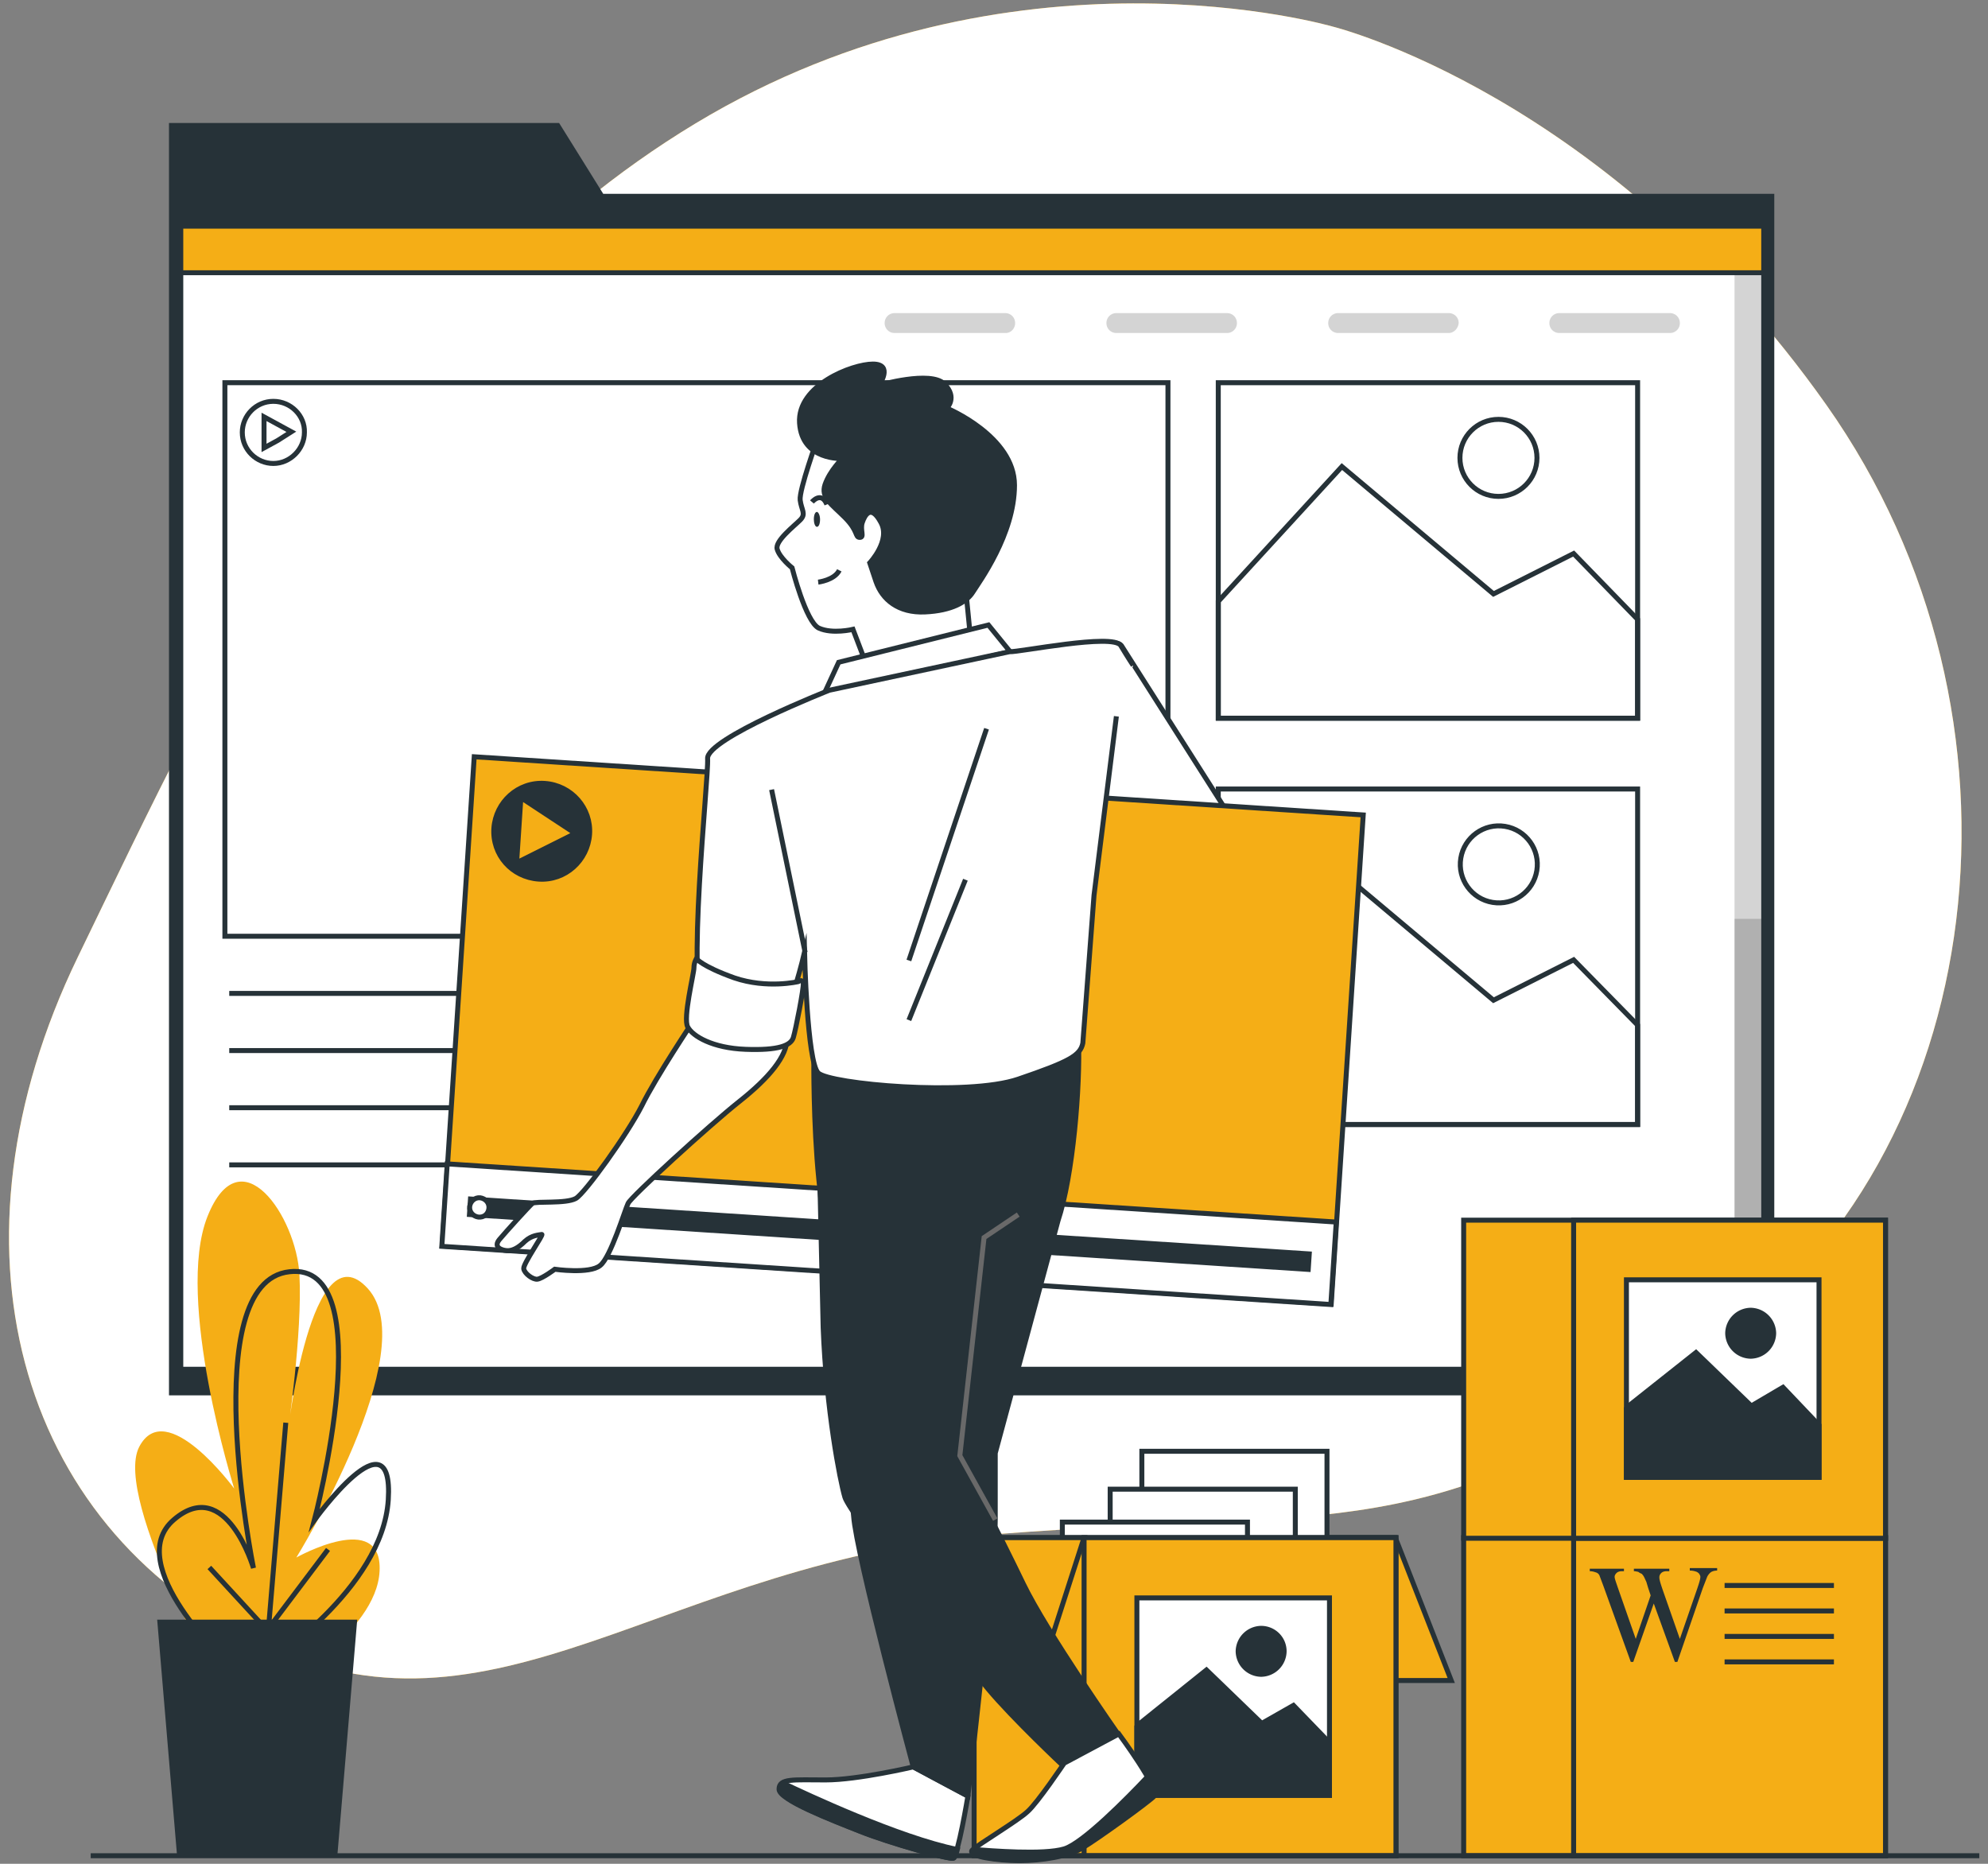 <svg xmlns="http://www.w3.org/2000/svg" xmlns:xlink="http://www.w3.org/1999/xlink" viewBox="0 0 320 300" xmlns:v="https://vecta.io/nano"><rect x="0" y="0" width="320" height="300" fill="#808080" stroke="none"/><style><![CDATA[.M{fill:#fff}.N{stroke-miterlimit:10}.O{fill:none}.P{fill:#263238}.Q{stroke-width:.8}.R{fill:#f5ae16}.S{stroke:#263238}.T{clip-path:url(#C)}.U{stroke-linejoin:round}]]></style><use xlink:href="#B" class="R"/><use xlink:href="#B" opacity=".7" class="M"/><path d="M97.1 31.2L90 19.8H27.2v11.4 4.1 189.3h258.4V31.2z" class="P"/><defs><path id="A" d="M29.1 36.4h254.8v184H29.1z"/><path id="B" d="M214.6 4.3s-51.7-15.2-102.7 15.6-77.1 88.2-99.4 134.2c-22.3 46.1-9.9 91.2 28.7 110.1 38.7 19 65.3-13.1 119.7-17.3 54.5-4.2 69.1 2.6 114.4-29.3s54-102.4 18.7-152.4-79.4-60.9-79.4-60.9z"/></defs><use xlink:href="#A" class="M"/><clipPath id="C"><use xlink:href="#A"/></clipPath><path d="M279.2 34.8h5.9v187h-5.9z" opacity=".17" class="T"/><path d="M279.2 147.9h5.9v72.4h-5.9z" opacity=".17" class="T"/><g class="N Q S"><path d="M28.1 33.9h256.2v10H28.1z" class="R T"/><use xlink:href="#A" stroke-linecap="round" class="O U"/></g><g opacity=".17"><path d="M161.9 53.6H144a1.58 1.58 0 0 1-1.6-1.6h0a1.58 1.58 0 0 1 1.6-1.6h17.8a1.58 1.58 0 0 1 1.6 1.6h0c0 .9-.7 1.6-1.5 1.6zm35.6 0h-17.8a1.58 1.58 0 0 1-1.6-1.6h0a1.58 1.58 0 0 1 1.6-1.6h17.8a1.58 1.58 0 0 1 1.6 1.6h0a1.58 1.58 0 0 1-1.6 1.6zm35.7 0h-17.8a1.58 1.58 0 0 1-1.6-1.6h0a1.58 1.58 0 0 1 1.6-1.6h17.8a1.58 1.58 0 0 1 1.6 1.6h0c-.1.9-.8 1.6-1.6 1.6zm35.6 0H251a1.58 1.58 0 0 1-1.6-1.6h0a1.58 1.58 0 0 1 1.6-1.6h17.8a1.58 1.58 0 0 1 1.6 1.6h0a1.58 1.58 0 0 1-1.6 1.6z"/></g><g class="Q S O"><g class="N"><path d="M36.2 61.6H188v89.1H36.2zm.7 98.3h43.6m-43.6 9.2h43.6m-43.6 9.2h43.6m-43.6 9.2h43.6"/><path d="M44 64.6c-2.8 0-5 2.3-5 5 0 2.8 2.3 5 5 5s5-2.3 5-5c.1-2.7-2.2-5-5-5zm.7 6.3l-2.2 1.2v-2.5-2.5l2.2 1.2 2.2 1.2-2.2 1.4zm151.4-9.3h67.5v54h-67.5z"/><path d="M263.6 99.7l-10.3-10.6-12.9 6.5L216 75.1l-19.9 21.7v18.8h67.5z"/></g><circle cx="241.2" cy="73.7" r="6.2"/><g class="N"><path d="M196.1 127h67.5v54h-67.5z"/><path d="M263.6 165l-10.3-10.5-12.9 6.5-24.4-20.5-19.9 21.7V181h67.5z"/></g><circle transform="matrix(.161 -.987 .987 .161 65.132 354.801)" cx="241.2" cy="139.1" r="6.2"/></g><path d="M36.7 274s-18.6-32.7-14.3-41.1c4.3-8.3 15.3 6.7 15.3 6.7s-9.6-30.5-4.3-43.8 14.3 0 14.8 9.4-1.9 25.5-1.9 25.5 3.8-33.3 12.9-23.3-11.5 43.3-11.5 43.3 13.9-7.8 13.4 2.2-16.7 18.9-16.7 18.9" class="R"/><g class="N O Q S"><path d="M36.8 267.9s-17.3-16.1-8.8-23.3c8.4-7.2 12.8 7.8 12.8 7.8s-9.3-46.1 5.8-47.7c15-1.7 4 40 4 40s12.8-17.8 11.9-3.3c-.9 14.4-19.9 26.6-19.9 26.6m2.7-3.1l-11.6-12.6"/><path d="M42.9 265.9L46 229"/><path d="M42.4 263.2l10.4-13.8"/></g><path d="M57.5 260.7H25.3l3.2 38h25.8z" class="P"/><g class="N Q S"><path d="M224.6 247.5l9 23h-18.8l-7.8-23z" class="R"/><g class="M"><path d="M183.8 233.6h29.8v27.3h-29.8z"/><path d="M178.7 239.7h29.8V267h-29.8z"/><path d="M171 245h29.8v27.3H171z"/><path d="M157.8 249.8h29.8v27.3h-29.8z"/></g><g class="R"><path d="M156.8 247.5h67.9v51.2h-67.9z"/><path d="M174.5 247.5h50.2v51.2h-50.2z"/><path d="M174.5 247.5l-7.4 23h-18.8l8.5-23z"/></g><path d="M183 257.2h31V289h-31z" class="M"/><path d="M214 280.5l-5.8-6-5.1 2.9-8.9-8.6-11.1 8.9-.1.2v11h31zm-7.3-14.7a3.76 3.76 0 0 1-3.7 3.7 3.76 3.76 0 0 1-3.7-3.7 3.76 3.76 0 0 1 3.7-3.7c2 0 3.7 1.6 3.7 3.7z" class="P"/><g class="M"><path d="M262.6 233.6h29.8v27.3h-29.8z"/><path d="M257.5 239.7h29.8V267h-29.8z"/><path d="M249.8 245h29.8v27.3h-29.8z"/><path d="M236.6 249.8h29.8v27.3h-29.8z"/></g><g class="R"><path d="M235.6 247.5h67.9v51.2h-67.9z"/><path d="M253.3 247.5h50.2v51.2h-50.2z"/></g></g><path d="M276.4 252.4v.4c-.4 0-.7.1-.9.2s-.5.4-.7.8l-.7 1.8-4.1 11.9h-.4l-3.4-9.4-3.3 9.4h-.4l-4.4-12.2-.6-1.6a.9.9 0 0 0-.6-.6c-.3-.1-.6-.2-1-.2v-.4h5.5v.4h-.3c-.4 0-.7.1-.9.3s-.3.4-.3.6c0 .3.2.8.5 1.7l2.9 8.3 2.4-7-.4-1.2-.3-1c-.2-.4-.3-.7-.5-1-.1-.1-.2-.3-.3-.3-.2-.1-.4-.2-.5-.3-.1 0-.4-.1-.7-.1v-.4h5.7v.4h-.4c-.4 0-.7.1-.9.3s-.3.4-.3.7c0 .4.2 1 .5 1.9l2.8 8 2.8-8.1c.3-.9.5-1.5.5-1.9 0-.2-.1-.3-.2-.5-.1-.1-.2-.2-.4-.3-.3-.1-.6-.2-1.1-.2v-.4h4.4z" class="P"/><g class="N Q S"><path d="M277.6 255.2h17.6m-17.6 4.1h17.6m-17.6 4.1h17.6m-17.6 4.1h17.6" class="O"/><path d="M236.6 198.6h29.8v27.3h-29.8z" class="M"/><g class="R"><path d="M235.6 196.4h67.9v51.2h-67.9z"/><path d="M253.3 196.4h50.2v51.2h-50.2z"/></g><path d="M261.8 206h31v31.8h-31z" class="M"/><path d="M292.8 229.4l-5.8-6.1-5.1 3-8.9-8.6-11.1 8.8-.1.2v11.1h31zm-7.3-14.8a3.76 3.76 0 0 1-3.7 3.7 3.76 3.76 0 0 1-3.7-3.7 3.76 3.76 0 0 1 3.7-3.7 3.76 3.76 0 0 1 3.7 3.7z" class="P"/><path d="M180.5 103.9l17.8 28-23.8-.2s.6-23.2 1.2-25.8 4.2-2.8 4.8-2z" class="M"/><path d="M76.334 121.81l143.099 9.365-5.153 78.734-143.099-9.365z" class="R"/><path d="M71.988 187.339l143.099 9.365-.869 13.272-143.099-9.365z" class="M"/></g><path d="M75.357 192.57l135.814 8.888-.216 3.293-135.814-8.888z" class="P"/><g class="N Q S"><path d="M78.7 194.5c.1-.9-.6-1.6-1.4-1.7-.9-.1-1.6.6-1.7 1.4-.1.9.6 1.6 1.4 1.7.9.1 1.6-.5 1.7-1.4z" class="M"/><path d="M94.9 134.3c-.3 4.2-3.9 7.5-8.2 7.2s-7.5-3.9-7.2-8.2c.3-4.2 3.9-7.5 8.2-7.2s7.5 4 7.2 8.2z" class="P U"/></g><path d="M84.2 129.1l7.6 5-8.2 4.1z" class="R"/><g class="N Q S"><path d="M131.6 70.6s-3 8.3-2.8 9.9 1 2.2 0 3.2-4.1 3.4-3.7 4.7c.4 1.4 2.4 3 2.4 3s2.2 8.7 4.3 9.7c2.2 1 5.5.2 5.5.2l2.4 6.3 16.6-4.1-1-10.1s4.9-9.5 3.7-15.2S147.6 67 140.8 67s-8.6 2-9.2 3.6z" class="M"/><path d="M131.7 93.7s2.6-.3 3.4-1.9" class="O"/></g><path d="M132 83.6c0 .7-.2 1.2-.5 1.2s-.5-.6-.5-1.2c0-.7.2-1.2.5-1.2.2 0 .5.5.5 1.2z" class="P"/><g class="N Q S"><path d="M130.7 80.8s1.5-1.8 2.4.4" class="O"/><path d="M135.6 73.8s-6.5.4-6.9-5.7 8.5-9.5 11.8-9.5c3.4 0 1 3.4 1 3.4s8.3-2.4 10.5-.2.4 3.9.4 3.9 10.9 4.5 10.9 12.4-5.7 15.6-6.7 17.2-3.4 3-7.7 3.2-6.9-2-7.9-4.9l-1-3s3.4-3.6 1.8-6.5c-1.6-3-2.6-1.2-3 0s.4 2.4-.4 2.4-.2-1-2.4-3.2-3.9-3.2-3.2-5.3c.8-2.3 2.8-4.2 2.8-4.2z" class="P"/><path d="M135 106.6l-2.4 5.2 30-6.9-3.5-4.3zm-23.3 57.6s-6.1 9.1-8.4 13.8c-2.4 4.7-9.1 14-10.6 14.9-1.6.9-6.5.4-7 .8-.4.3-4.3 4.6-5.3 5.8s.2 1.7 1.1 1.8 1.9-.4 3-1.5c1.1-1 2.2-1 2.7-1.1.4-.1-3 4.7-2.9 5.5s1.5 1.8 2.2 1.7c.8-.1 2.8-1.6 2.8-1.6s5.6.8 7.3-.6c1.7-1.3 4-9 4.5-10 .4-1 13.1-12.6 17.9-16.4s7.7-7.3 7.7-10.2c.1-2.9-15-2.9-15-2.9zM147 284.4s-8.9 2.1-14.1 2.1-7.5-.3-7.5 1.5c0 1.7 8.3 4.9 13.1 6.8s14.1 4.5 14.9 4.3c.8-.3 2.4-10 2.4-10l-8.8-4.7z" class="M"/><path d="M126 287c-.4.2-.5.5-.5 1 0 1.7 8.3 4.9 13.1 6.8s14.1 4.5 14.9 4.3c.2-.1.4-.6.6-1.4-9.4-1.9-24.3-8.9-28.1-10.7zm5-116.5s-.1 10.4.8 19.3l5.6 54.2c.4 6.1 9.6 40.4 9.6 40.4l8.8 4.7s4.4-38.1 4.4-44.5v-10.7l10.1-37.4c2.4-7.2 3.6-21.5 3.3-29.4 0 0-9.6 4.1-22 4.7-12.3.5-20.6-1.3-20.6-1.3z" class="P"/><path d="M179.7 115.3l-3.6 28.8-1.8 23.8c-.4 2-2.2 3-10.4 5.8s-30.4.8-32.2-1-2.2-19.4-2.2-19.4-2.4 10.2-4.2 11.6-8.6.8-11.8-2.2.6-37.4.4-40.6 19.6-11 19.6-11l29-6.2c1.5.1 16.7-3 17.9-1s2 3.2 2 3.2" class="M"/><path d="M129.6 153.3l-5.4-26.2m34.6-9.8l-12.5 37.3m9.1-13l-9.1 22.6" class="O"/><path d="M112.1 154.3s-.4.6-.4 1.5-1.8 8.1-1 9.5c.8 1.5 4 3.4 9.3 3.6s7.3-.6 7.7-1.9 1.7-8 1.6-8.7c-.1-.8-.8-.3-.8-.3s-5 1.2-10.3-.6c-5.3-1.9-6.1-3.1-6.1-3.1z" class="M"/><path d="M131.7 178.1l.8 35.6c.5 13.2 2.7 24.6 3.5 27.3s18.9 25.8 23 30.8c4.1 4.9 12.1 12.4 12.1 12.4l9-4.9s-11.7-16.7-15.4-24.4-10.3-20.5-10.3-20.5l4.1-36.9 6.8-3.7" class="P"/></g><path d="M163.9 195.5l-5.5 3.7-3.9 35.1 5.7 10.3" stroke="#696969" class="N O Q"/><g class="S N Q"><path d="M171.3 283.8s-4.3 6.4-5.9 7.8c-1.6 1.5-8 5.3-8.9 6.2s4 1.6 7.5 1.6c3.6 0 8-.7 10.2-2.1 2.2-1.3 10.5-7.2 11.5-8.3 1-1-5.6-9.9-5.6-9.9l-8.8 4.7z" class="M"/><path d="M185.8 289.1c.4-.4-.2-1.6-1.1-3.1-3.2 3.4-10.4 10.7-13.4 11.6-3.3 1-11.8.3-14.5.1l-.2.2c-.9.9 4 1.6 7.5 1.6 3.6 0 8-.7 10.2-2.1 2.2-1.3 10.4-7.2 11.5-8.3z" class="P"/><path d="M318.6 298.7h-304" class="O"/></g></svg>